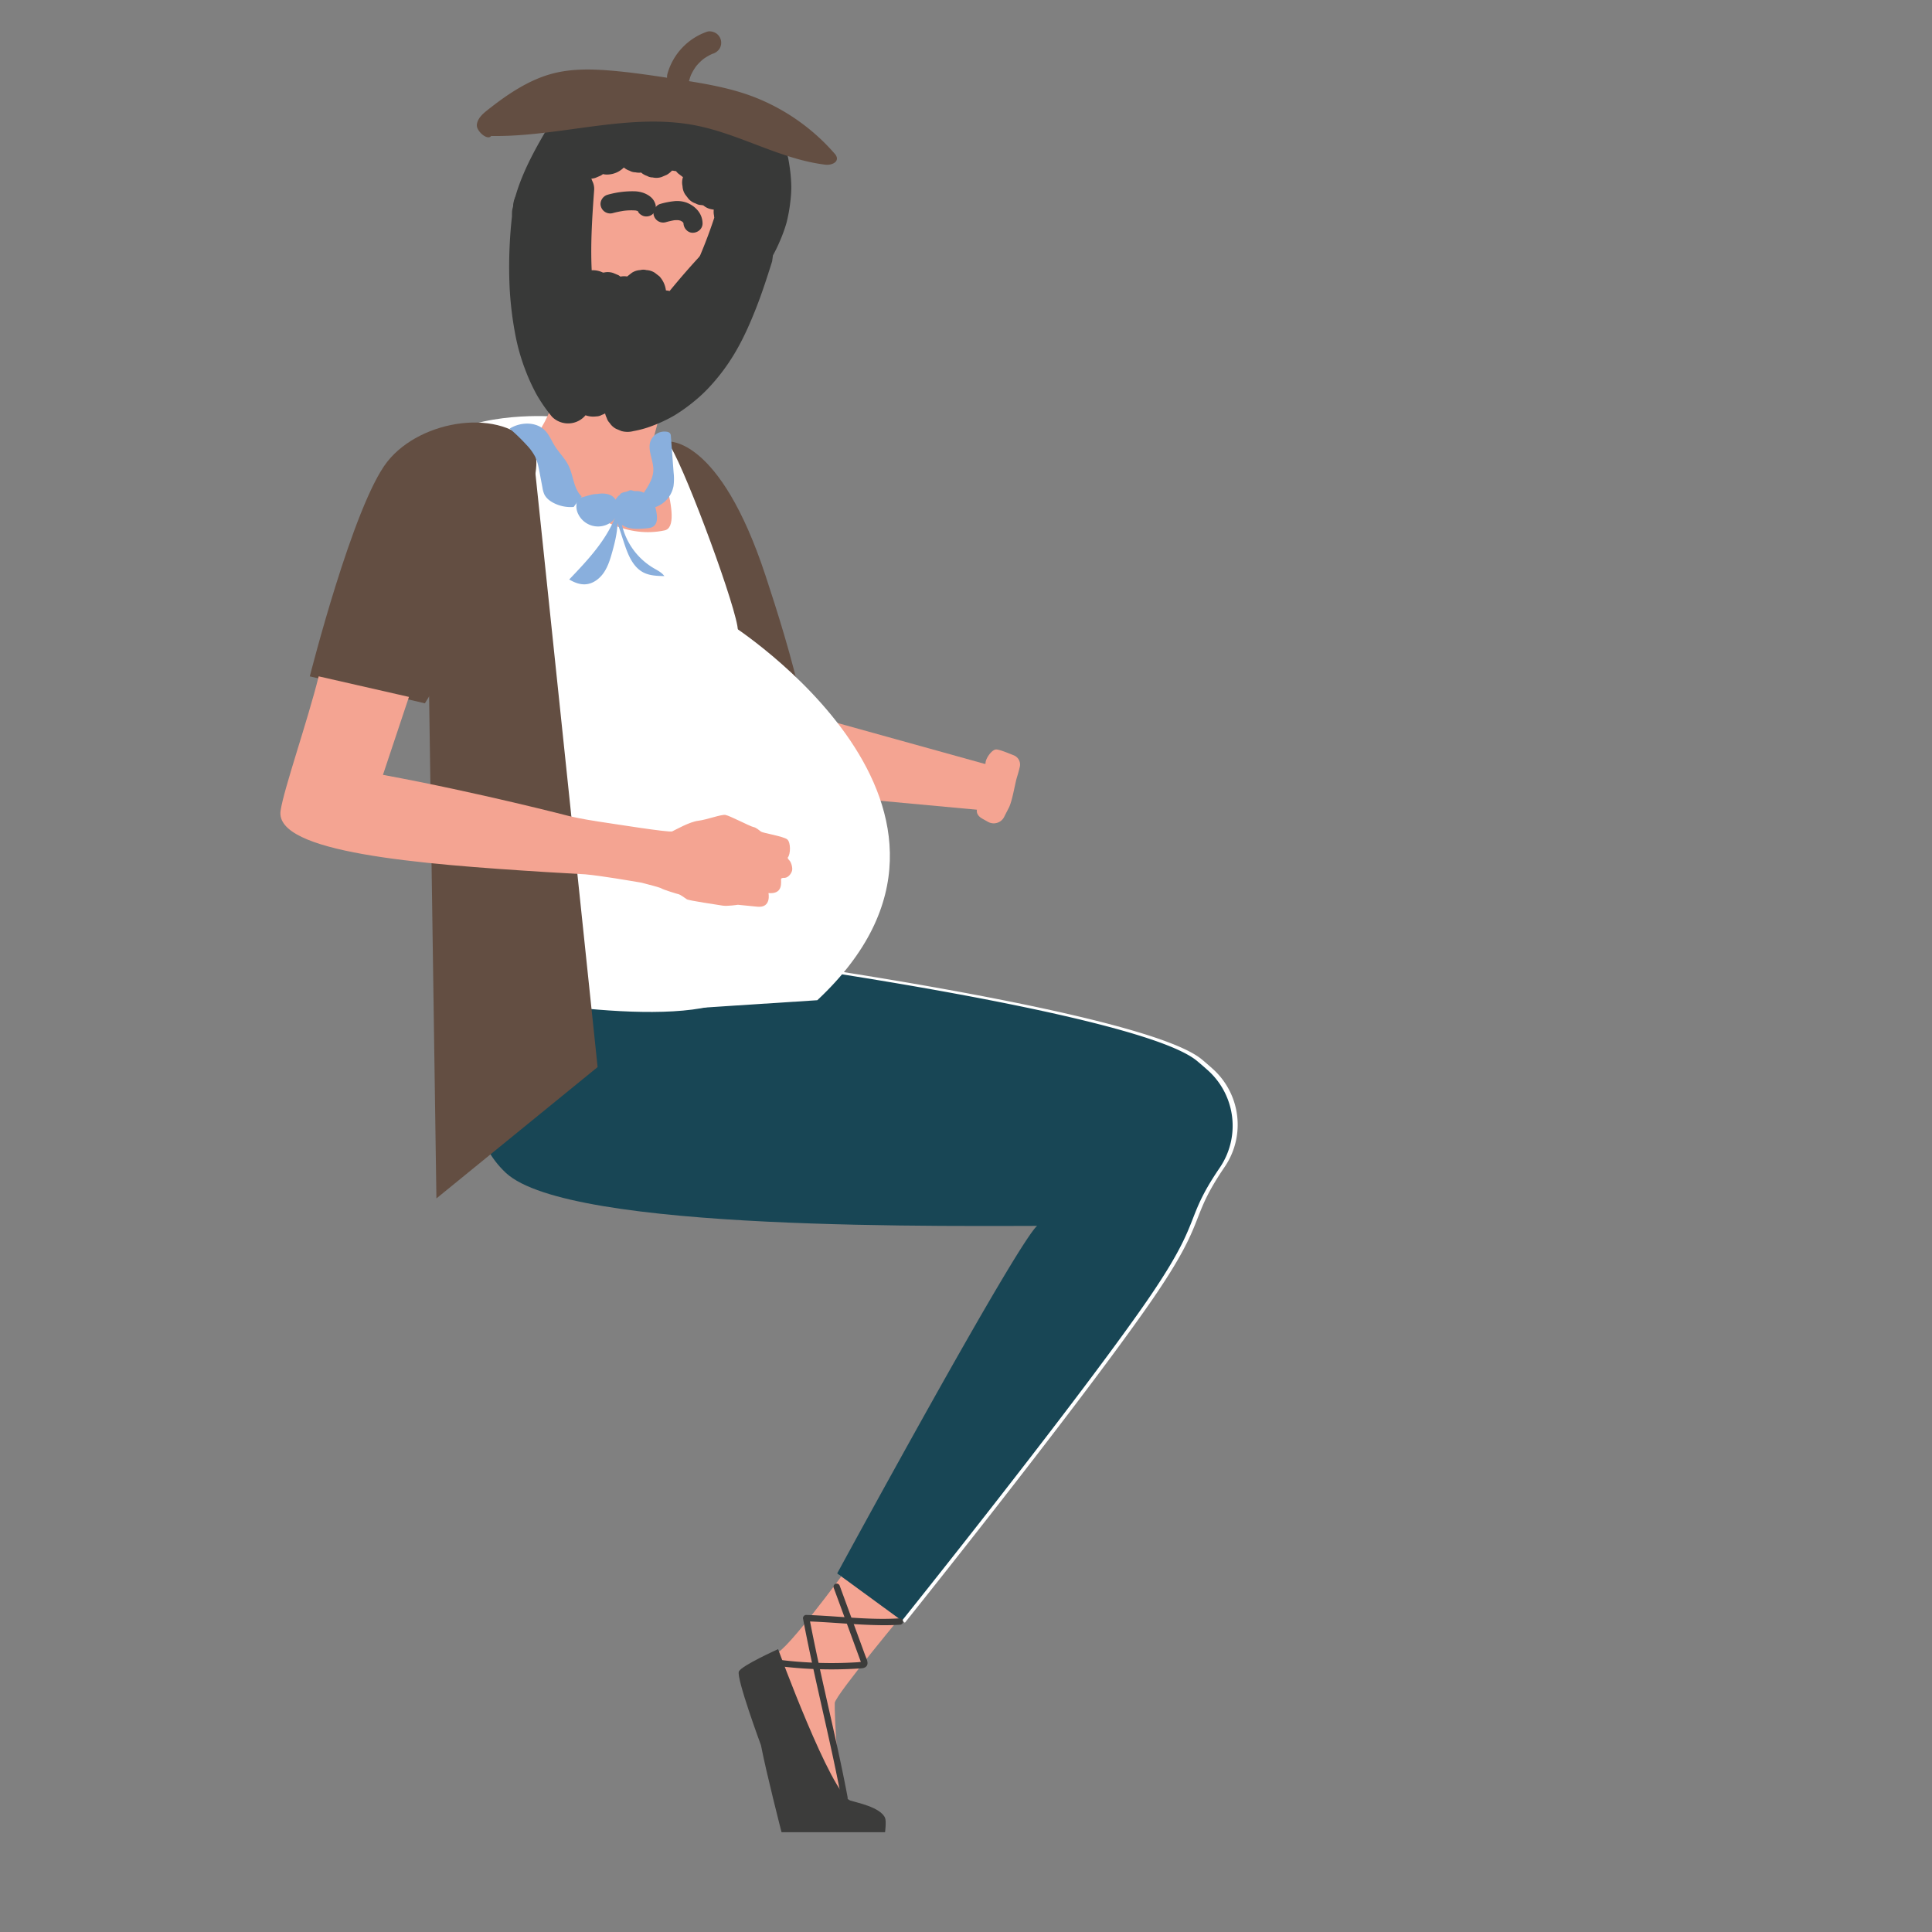 <svg id="Capa_1" data-name="Capa 1" xmlns="http://www.w3.org/2000/svg" viewBox="0 0 1700.79 1700.79"><rect x="0" y="0" width="1700.79" height="1700.79" fill="#808080" stroke="none"/><defs><style>.cls-1{fill:#634e42;}.cls-2{fill:#fff;}.cls-3{fill:#184655;}.cls-4{fill:#f4a492;}.cls-5{fill:none;}.cls-6{fill:#3c3c3b;}.cls-7{fill:#383938;}.cls-8{fill:#89afdd;}</style></defs><polygon class="cls-1" points="683.75 630.36 691.11 923.62 582.85 899.44 610.17 636.67 683.75 630.36"/><path class="cls-2" d="M999.83,990.89S934,1066,917.2,1077.94s-178,308.66-178,308.66l57.41,41.92s144-179.59,211.67-275.65c57.2-81.22,36.13-76.07,69.76-125.51a66,66,0,0,0-10.1-86.11q-4.54-4.11-9.92-8.6c-49.79-41.5-391-88.19-391-88.19L448.76,865.83s178.34,125.06,185,128.39S880,1032.49,885,1032.49,999.83,990.89,999.83,990.89Z"/><path class="cls-3" d="M1024.79,985.9c-18.3-20-279.55-99.84-344.45-118.15s-253.75,0-253.75,0-37.44,112.32,18.72,164.74,389.79,46.59,499.61,46.59c0,0,6.07,93.65,11.07,113.62"/><path class="cls-4" d="M888.22,710.85c3-6,5.36-21.28,7-26.49.81-2.61,1.84-6.15,2.57-9.44a8.78,8.78,0,0,0-5.35-10c-5.51-2.2-13-5.29-15.64-5.15-4,.22-9.65,8.79-9.16,12.27,0,0-.31.91-2.35,1.19s-6.07,3.3-7,5.81-.84,7.46,2.4,9.13c0,0,1.38,1.17,1.26,1.81s-3,3.35-3.77,6.63.63,6.57,5.6,9.4c0,0-9.45,8.85,1.14,14.77l4.85,2.72a10.29,10.29,0,0,0,14.12-4.16C885.45,716.22,887.11,713.06,888.22,710.85Z"/><polygon class="cls-4" points="879.63 676.02 865.87 713.36 642.8 692.73 650.66 561.05 669.33 552.2 702.74 626.89 879.63 676.02"/><path class="cls-5" d="M975.48,1423.73a6.47,6.47,0,0,0-.78,5.51"/><path class="cls-4" d="M800,1414.77s-64.71,77.59-65.14,84.34,2.57,80.43,10.27,87.18,30.3,11.54,23,19.13c-5.49,5.74-47.75,4.51-75.75,3-8.18-.45-18.43-65.68-21.67-75.27-4.7-13.92-16.14-45.28-11.86-55,2.08-4.73,12-14.45,26.09-23.52,14.77-9.54,71.27-88.15,71.27-88.15Z"/><path class="cls-3" d="M995.92,991.87s-65.43,74.68-82.11,86.51S737,1385.12,737,1385.12l57,41.65s143.13-178.47,210.35-273.93c56.84-80.71,35.9-75.59,69.33-124.72a65.63,65.63,0,0,0-10-85.57q-4.53-4.09-9.86-8.55c-49.47-41.24-388.6-87.64-388.6-87.64L448.29,867.6S625.51,991.87,632.13,995.18s244.73,38,249.69,38S995.92,991.87,995.92,991.87Z"/><path class="cls-1" d="M673.9,506.7c-40.65-123.3-86.11-118-86.11-118L623,647.88c25.1-6.86,57.78-22.14,82.85-29.22C697.49,579.68,683.91,537.07,673.9,506.7Z"/><path class="cls-2" d="M483.77,366.52s-74.89-4.79-104.52,27.58S445,682.51,450.36,723.7,422.9,874.43,422.9,874.43s175.93,35.48,226.21,2.13c0,0,5.39-296.22,0-325.65s-50.28-149.09-61.06-160.86S483.77,366.52,483.77,366.52Z"/><path class="cls-4" d="M522,241.13s-.71,2.92-2,7.89c-6.07,23.85-28.72,103.12-42.17,125.3-16.25,26.82,44,106.17,107.23,92.6,18.84-4-11.27-75.33-9.16-83.18,4-15,9.53-35.5,15.15-56.5,3.17-11.85,6.39-23.86,9.4-35.15C609,260,616,233.77,616,233.77Z"/><path class="cls-4" d="M578.5,126.64s-30.73-8.1-54,14.48S469,239.2,511.49,288.87s97.54,8.23,112-42S649.65,135,578.5,126.64Z"/><path class="cls-4" d="M638,248.19c-7.43,10.49-18.08,15.35-23.78,10.88s-4.31-16.61,3.12-27.09,18.08-15.36,23.78-10.88S645.44,237.71,638,248.19Z"/><path class="cls-4" d="M505.53,206.49c.53,13.6-6.1,25.06-14.8,25.59S474.54,222,474,208.4s6.1-25.07,14.81-25.6S505,192.88,505.53,206.49Z"/><path class="cls-2" d="M572.34,275.12l-38-13.47s-4.24,14.72,12.28,21.13C566.8,290.59,572.34,275.12,572.34,275.12Z"/><path class="cls-1" d="M272.73,595.42s38.13-150.69,68.12-188.85,102-47.84,127.72-13.42-94.53,226-94.53,226Z"/><path class="cls-6" d="M685,1451.79s46.58,127.38,63.69,133.32c4.54,1.58,26.35,5.59,30.46,15.23,1.24,2.9,0,12.61,0,12.61H688s-13.53-52.71-18.09-76.54c0,0-22.11-59.76-19.43-65.05S685,1451.79,685,1451.79Z"/><polygon class="cls-1" points="470.38 407.53 526.09 939.38 384.19 1055 376.83 549.43 470.38 407.53"/><path class="cls-7" d="M539.32,187.64a77.65,77.65,0,0,1,10.23-2.1l-2.23.29a53,53,0,0,1,13.13-.46l-2.24-.3a17.63,17.63,0,0,1,4.17,1.07l-2-.85a10.8,10.8,0,0,1,2.17,1.24l-1.7-1.31a8.74,8.74,0,0,1,1.31,1.27l-1.32-1.69a7.66,7.66,0,0,1,.95,1.61c.78,1.8,3.21,3.36,5,3.86a8.6,8.6,0,0,0,6.47-.85,8.43,8.43,0,0,0,3.86-5,9.75,9.75,0,0,0-.85-6.47c-1.74-4-5.55-6.46-9.43-8a26.87,26.87,0,0,0-9.24-1.57,80.63,80.63,0,0,0-22.74,3.07c-4.23,1.16-7.26,6-5.86,10.32a8.54,8.54,0,0,0,10.32,5.87Z"/><path class="cls-7" d="M585.91,195.66a73.38,73.38,0,0,1,8.43-1.9l-2.23.3a25.74,25.74,0,0,1,6.62-.08l-2.24-.3a16.6,16.6,0,0,1,3.67,1l-2-.85a16.17,16.17,0,0,1,3.41,2l-1.7-1.31a13.5,13.5,0,0,1,2.23,2.24l-1.31-1.7a11.42,11.42,0,0,1,1.37,2.37l-.84-2a10.93,10.93,0,0,1,.61,2.31l-.3-2.23c0,.35,0,.69.06,1,.09,4.39,3.8,8.6,8.4,8.4s8.49-3.69,8.39-8.4c-.18-8.66-6.28-15.09-14-18.11a24.74,24.74,0,0,0-10.93-1.3,70,70,0,0,0-12.09,2.36c-4.23,1.16-7.25,6-5.86,10.33a8.54,8.54,0,0,0,10.33,5.86Z"/><path class="cls-7" d="M498.44,187.79a223.45,223.45,0,0,1,14.08-47.55l-2,4.67q3.93-9.28,8.63-18.22a20.58,20.58,0,0,0,2-15.06,14.64,14.64,0,0,0-3.5-6.65,14.77,14.77,0,0,0-5.48-5c-4.54-2.4-10-3.6-15.07-2a20.51,20.51,0,0,0-11.68,9c-11.37,19.06-22.58,38.39-29.7,59.53a118.63,118.63,0,0,0-4.27,16.37,14.69,14.69,0,0,0-.35,7.8,14.49,14.49,0,0,0,2.32,7.27,21.86,21.86,0,0,0,11.68,9c5,1.14,10.63.9,15.07-2l4-3.06a19.45,19.45,0,0,0,5-8.62q2.93-8.43,6.4-16.66l-2,4.67a287,287,0,0,1,27.77-50.5q4.77-6.92,9.9-13.57l-3.06,4,2.26-2.88L499.74,94.58a229.08,229.08,0,0,0-18.48,32.78,14.49,14.49,0,0,0-2.32,7.27,17.57,17.57,0,0,0,3.85,14.45,14.69,14.69,0,0,0,5.48,5c4.54,2.39,10,3.59,15.07,2l4.67-2a19.65,19.65,0,0,0,7-7L538.41,112,504.64,92.22l-11.8,24.22,35.74,15.06.15-.35-2,4.67a30.82,30.82,0,0,1,4-6.7l-3.06,4a37,37,0,0,1,6.42-6.34l-4,3.06c.34-.25.68-.51,1-.75l-29.42-16.89a22,22,0,0,1-.13,3.54l.7-5.2a21.73,21.73,0,0,1-1.48,5.37l2-4.67a24.27,24.27,0,0,1-2.7,4.62l3-4c-.34.45-.7.89-1.07,1.32l30.71,23.69a127.2,127.2,0,0,1,11.44-17.6l-3.06,4a141.22,141.22,0,0,1,9.42-10.88L517.21,98.51c0,1.24-.15,2.48-.31,3.71l.7-5.2a39.85,39.85,0,0,1-2.67,9.65l2-4.67a43.86,43.86,0,0,1-5.48,9.32,14.42,14.42,0,0,0-2.32,7.26,14.69,14.69,0,0,0,.35,7.8l2,4.67a14.77,14.77,0,0,0,5,5.49,9.73,9.73,0,0,0,4.32,2.51,14.68,14.68,0,0,0,7.53,1.69c4.91-.22,10.54-1.8,13.83-5.73l6.44-7.71-30.71-23.69-15.81,24.27,33.76,19.73q2.55-4.08,5.49-7.89l-3.06,4A107.92,107.92,0,0,1,556.87,125l-33.38-13.83-.15,1.28.7-5.2a53,53,0,0,1-3.66,13.37l2-4.67a57.44,57.44,0,0,1-4.38,8.28,14.55,14.55,0,0,0-2.32,7.27,14.89,14.89,0,0,0,.35,7.8l2,4.67a14.77,14.77,0,0,0,5,5.48,9.87,9.87,0,0,0,4.31,2.52,14.79,14.79,0,0,0,7.54,1.68,20.94,20.94,0,0,0,13.82-5.73l25.82-24.14-32.68-8.63q.1.51.18,1l-.7-5.2a14.79,14.79,0,0,1,0,3.76l.7-5.2a16.09,16.09,0,0,1-1.1,4l2-4.67a18.78,18.78,0,0,1-2.18,3.72l3.06-4a20.35,20.35,0,0,1-3.47,3.47l4-3.06c-.42.32-.84.62-1.28.91l26.75,26.75a46.41,46.41,0,0,1,5.78-9.7l-3.06,4a52.63,52.63,0,0,1,5.27-5.8l-32.68-8.62c.15.75.27,1.5.38,2.25l-.7-5.19a38.15,38.15,0,0,1,0,9.55l.7-5.2a39.42,39.42,0,0,1-2.45,9.35,14.76,14.76,0,0,0-.35,7.79,14.52,14.52,0,0,0,2.32,7.27l3.06,4a14.55,14.55,0,0,0,6.29,4,9.71,9.71,0,0,0,4.93,1.34,14.89,14.89,0,0,0,7.8-.35l4.67-2a19.68,19.68,0,0,0,7-7,59.28,59.28,0,0,1,7.44-12.58l-3.06,3.95a68.24,68.24,0,0,1,10.06-10.4l-30.71-4,.51,1.13-2-4.67a29,29,0,0,1,1.93,7l-.7-5.2a28.91,28.91,0,0,1,0,7.2l.7-5.2a29.6,29.6,0,0,1-1.89,7l2-4.67a30.93,30.93,0,0,1-2.77,5.13L596,142.23a115.38,115.38,0,0,1,4.75-13.65l-2,4.67a125.21,125.21,0,0,1,16.16-27.48l-3,4c.83-1.07,1.67-2.12,2.52-3.16l-32.68-8.63.07.46-.7-5.2a74.1,74.1,0,0,1,0,19.17l.7-5.2a76.62,76.62,0,0,1-5.09,18.74l38.4,5.19q.07-2,.33-4l-.69,5.2a39.69,39.69,0,0,1,2.7-9.68l-2,4.68A44.14,44.14,0,0,1,621,118l-3.06,4q1.47-1.87,3.1-3.6l-32.68-8.63a108.73,108.73,0,0,1,2.92,14.18l-.7-5.2a104.58,104.58,0,0,1,.69,20.09,14.69,14.69,0,0,0,1.69,7.54,14.55,14.55,0,0,0,4,6.29l4,3.06a14.52,14.52,0,0,0,7.27,2.32,9.93,9.93,0,0,0,5.19,0,14.52,14.52,0,0,0,7.27-2.32l4-3.06a19.6,19.6,0,0,0,5-8.63l7.8-23.14h-37.7a50,50,0,0,1,1.3,6.42l-.7-5.2a47.8,47.8,0,0,1,0,12.07l.7-5.2a49.39,49.39,0,0,1-1.61,7.33H637.1c-.17-.82-.31-1.64-.43-2.46l.7,5.2a32.7,32.7,0,0,1,0-8.27l-.7,5.2a34.56,34.56,0,0,1,2.33-8.47l-2,4.67a37.14,37.14,0,0,1,3.07-5.69l-36.43-9.87a203.75,203.75,0,0,1-1.61,35l.7-5.19q-.66,4.84-1.54,9.65a14.89,14.89,0,0,0-.35,7.8,14.65,14.65,0,0,0,2.32,7.27l3.06,4a14.74,14.74,0,0,0,6.29,4,9.75,9.75,0,0,0,4.94,1.34,14.89,14.89,0,0,0,7.8-.35c4.6-1.49,9.52-4.45,11.68-9l14.85-31.27-35.74-4.67c0,.3.09.61.13.91l-.7-5.2a69.32,69.32,0,0,1,0,17.8l.7-5.19A72.06,72.06,0,0,1,611.93,160a14.69,14.69,0,0,0-.35,7.8,14.46,14.46,0,0,0,2.32,7.27,14.69,14.69,0,0,0,5,5.49,14.89,14.89,0,0,0,6.65,3.5c5,1.14,10.62.89,15.07-2l4-3.06a19.51,19.51,0,0,0,5-8.63l17.48-43.86-38.4-5.2a239.84,239.84,0,0,1-2.12,34.4l.7-5.2c-.18,1.31-.37,2.61-.56,3.92a14.65,14.65,0,0,0-.35,7.79,14.43,14.43,0,0,0,2.32,7.27,21.81,21.81,0,0,0,11.68,9c5,1.14,10.63.89,15.07-2l4-3.06a19.58,19.58,0,0,0,5-8.63l12.73-31.8-38.4-5.2a101.57,101.57,0,0,1-.09,25.78l.7-5.2a106,106,0,0,1-7.39,26.9l2-4.67q-1.44,3.39-3.1,6.67l35.74,15.07,16-57.81-37.7-10.4a418.16,418.16,0,0,1-20,78.75q-3.93,10.94-8.44,21.62l2-4.67c-1.12,2.64-2.25,5.26-3.41,7.87a14.52,14.52,0,0,0-2.32,7.27,17.56,17.56,0,0,0,3.85,14.44,14.77,14.77,0,0,0,5.48,5c4.54,2.4,10,3.6,15.07,2l4.67-2a19.57,19.57,0,0,0,7-7c12.69-28.55,22.88-58.08,29.41-88.66q2.58-12,4.42-24.24a14.69,14.69,0,0,0,.35-7.8,17.51,17.51,0,0,0-7.35-12.75,14.69,14.69,0,0,0-6.65-3.5c-5-1.14-10.62-.9-15.07,2a20.4,20.4,0,0,0-9,11.68l-16,57.81a14.89,14.89,0,0,0-.35,7.8,14.69,14.69,0,0,0,2.32,7.27l3.06,4a14.74,14.74,0,0,0,6.29,4,9.74,9.74,0,0,0,4.94,1.33,14.69,14.69,0,0,0,7.8-.35c4.67-1.51,9.4-4.45,11.68-9A130.37,130.37,0,0,0,675,169.86a146.63,146.63,0,0,0,2.81-16.42,99.33,99.33,0,0,0,.06-25.55,14.77,14.77,0,0,0-1.68-7.53,14.66,14.66,0,0,0-4-6.29l-4-3.06a14.59,14.59,0,0,0-7.27-2.32,10,10,0,0,0-5.2,0,14.55,14.55,0,0,0-7.27,2.32l-4,3.06a19.54,19.54,0,0,0-5,8.63l-12.72,31.8,37.7,10.39a270.94,270.94,0,0,0,3.38-43.51,14.77,14.77,0,0,0-1.68-7.53,14.68,14.68,0,0,0-4-6.29l-4-3.06a14.59,14.59,0,0,0-7.27-2.32,9.76,9.76,0,0,0-5.2,0,14.59,14.59,0,0,0-7.27,2.32l-4,3.06a19.45,19.45,0,0,0-5,8.62L611.93,160l37.7,10.4c2.86-7.33,4.18-14.85,5.1-22.65s.16-15.28-1-23l-2-4.67-3.06-4-4-3.06a14.59,14.59,0,0,0-7.27-2.32,10,10,0,0,0-5.2,0,19.31,19.31,0,0,0-9.25,3.85,14.8,14.8,0,0,0-5,5.49l-14.85,31.26,35.74,15.07a226.6,226.6,0,0,0,3.84-49.86l-.7-5.2a14.69,14.69,0,0,0-3.5-6.65,9.81,9.81,0,0,0-3.5-3.51,14.89,14.89,0,0,0-6.65-3.5l-5.2-.69-5.2.69c-4.9,1.12-9,4.93-11.68,9a60.52,60.52,0,0,0-5.05,10.36,35,35,0,0,0-2,6.63A58.78,58.78,0,0,0,598,135.1a58.56,58.56,0,0,0,1.4,11.58l2,4.67a14.8,14.8,0,0,0,5,5.49,9.75,9.75,0,0,0,4.31,2.51,14.69,14.69,0,0,0,7.54,1.69l5.19-.7,4.68-2a14.84,14.84,0,0,0,5.48-5,14.64,14.64,0,0,0,3.5-6.65,48.6,48.6,0,0,0,1.54-6.86,82.87,82.87,0,0,0,1.18-11.23,66.47,66.47,0,0,0-2.39-18.12l-2-4.67a14.82,14.82,0,0,0-5-5.48,9.85,9.85,0,0,0-4.32-2.52,14.77,14.77,0,0,0-7.53-1.68l-5.2.7-4.67,2c-4.47,2.36-7.43,7.07-9,11.68l-7.81,23.15,38.41,5.19a104,104,0,0,0-.38-17.47,137.68,137.68,0,0,0-3.93-22,19.72,19.72,0,0,0-13.66-13.66c-6.58-1.81-14.28,0-19,5a59.55,59.55,0,0,0-11.56,16.69,64.53,64.53,0,0,0-4.18,11.39A64.57,64.57,0,0,0,576,131.1a14.79,14.79,0,0,0,1.68,7.54,14.74,14.74,0,0,0,4,6.29l4,3.06a14.59,14.59,0,0,0,7.27,2.32,10,10,0,0,0,5.2,0,14.59,14.59,0,0,0,7.27-2.32l4-3.06a19.51,19.51,0,0,0,5-8.63,77.47,77.47,0,0,0,3.3-9.7,110.42,110.42,0,0,0,2.52-14.46,73.11,73.11,0,0,0,.62-9.81,112.84,112.84,0,0,0-1.4-14.78,19.61,19.61,0,0,0-13.65-13.66,19.73,19.73,0,0,0-10.4,0,19.51,19.51,0,0,0-8.63,5,152.46,152.46,0,0,0-17.3,25.24,140.07,140.07,0,0,0-11.17,27.68,14.75,14.75,0,0,0-.35,7.79,14.55,14.55,0,0,0,2.32,7.27l3.06,4a14.64,14.64,0,0,0,6.29,4,9.71,9.71,0,0,0,4.93,1.34,14.89,14.89,0,0,0,7.8-.35l4.67-2a19.68,19.68,0,0,0,7-7,51.16,51.16,0,0,0,5.25-11.15,48.5,48.5,0,0,0,2.23-12.28,46.79,46.79,0,0,0-5.27-23.82,19.62,19.62,0,0,0-7-7A14.55,14.55,0,0,0,582,90.32a14.79,14.79,0,0,0-7.8.35,19.47,19.47,0,0,0-8.62,5,87.76,87.76,0,0,0-13.24,14.52A59.52,59.52,0,0,0,545,122.65l35.74,15.06A56.91,56.91,0,0,0,584,122a56.1,56.1,0,0,0-1.23-15.87A19.61,19.61,0,0,0,569.11,92.5a19.89,19.89,0,0,0-19,5,78.23,78.23,0,0,0-9.35,11.12A45.22,45.22,0,0,0,536,117l-2,4.68a14.75,14.75,0,0,0-.35,7.79,9.74,9.74,0,0,0,1.33,4.94,14.74,14.74,0,0,0,4,6.29,23.46,23.46,0,0,0,8.63,5,14.89,14.89,0,0,0,7.8.35,14.69,14.69,0,0,0,7.27-2.32c5.58-3.74,10.91-8.59,13.79-14.79a50.89,50.89,0,0,0,2.71-6.65,44.13,44.13,0,0,0,1.2-7.56,32.48,32.48,0,0,0-.91-10c-1.36-6.55-7.4-11.94-13.65-13.66a19.91,19.91,0,0,0-19,5L521,120.28,551.74,144a78.32,78.32,0,0,0,7.46-15.82,73.06,73.06,0,0,0,3.39-17l-.7-5.2-2-4.67-3-4a14.7,14.7,0,0,0-6.3-4,19.61,19.61,0,0,0-15.06,0,14.64,14.64,0,0,0-6.3,4A111.15,111.15,0,0,0,515.63,110a128.41,128.41,0,0,0-13.58,17.89,14.52,14.52,0,0,0-2.32,7.27,17.56,17.56,0,0,0,3.85,14.44,14.77,14.77,0,0,0,5.48,5c4.54,2.4,10,3.6,15.07,2l4.67-2a19.57,19.57,0,0,0,7-7l15.82-24.26a14.59,14.59,0,0,0,2.32-7.27,14.89,14.89,0,0,0-.35-7.8l-2-4.67a14.8,14.8,0,0,0-5-5.49,9.75,9.75,0,0,0-4.31-2.51,14.69,14.69,0,0,0-7.54-1.68c-4.91.22-10.54,1.8-13.82,5.72l-6.45,7.71,30.71,23.69a58.85,58.85,0,0,0,8.08-15.55,55.27,55.27,0,0,0,3.06-17l-.7-5.19-2-4.67-3.06-4a14.55,14.55,0,0,0-6.29-4,9.75,9.75,0,0,0-4.94-1.34,9.93,9.93,0,0,0-5.19,0,9.75,9.75,0,0,0-4.94,1.34,14.55,14.55,0,0,0-6.29,4,173.28,173.28,0,0,0-14.48,17.5,125.38,125.38,0,0,0-9.44,15,14.52,14.52,0,0,0-2.32,7.27,14.86,14.86,0,0,0,.35,7.79l2,4.67a14.8,14.8,0,0,0,5,5.49,9.7,9.7,0,0,0,4.31,2.51,14.68,14.68,0,0,0,7.53,1.69c5-.23,10.46-1.83,13.83-5.73a52.71,52.71,0,0,0,5.53-7.35,49.13,49.13,0,0,0,3.65-8.15,20.18,20.18,0,0,0,1.05-4,44.37,44.37,0,0,0,.88-9.13,19.44,19.44,0,0,0-2.67-9.87,19.78,19.78,0,0,0-7-7,19.58,19.58,0,0,0-19.74,0c-4,2.86-7.94,5.85-11,9.67a67.31,67.31,0,0,0-5.55,7.53,64.18,64.18,0,0,0-4,8.63,14.89,14.89,0,0,0-.35,7.8,14.59,14.59,0,0,0,2.32,7.27l3.06,3.95a14.66,14.66,0,0,0,6.29,4.05,9.84,9.84,0,0,0,4.94,1.33,14.75,14.75,0,0,0,7.79-.35c4.64-1.5,9.48-4.44,11.69-9L538.41,112a14.52,14.52,0,0,0,2.32-7.27,14.86,14.86,0,0,0-.35-7.79,14.64,14.64,0,0,0-3.5-6.65,14.8,14.8,0,0,0-5.49-5c-4.53-2.39-10-3.6-15.06-2l-4.67,2a19.68,19.68,0,0,0-7,7l-23.38,35.14L515,147.1a230.15,230.15,0,0,1,18.48-32.79,14.43,14.43,0,0,0,2.32-7.27,14.66,14.66,0,0,0-.35-7.79l-2-4.67a14.77,14.77,0,0,0-5-5.49,9.73,9.73,0,0,0-4.32-2.51,14.68,14.68,0,0,0-7.53-1.69l-5.2.7a19.51,19.51,0,0,0-8.62,5,341.49,341.49,0,0,0-24.71,35.14,282.19,282.19,0,0,0-17.24,33.37c-3.39,7.81-6.61,15.68-9.4,23.73l37.7,10.4a132.57,132.57,0,0,1,8.45-27.32l-2,4.67c6.51-15.32,15.05-29.65,23.55-43.92L485.42,107a250,250,0,0,0-21.5,55.47q-1.86,7.42-3.19,15a14.86,14.86,0,0,0-.35,7.79,14.52,14.52,0,0,0,2.32,7.27,21.89,21.89,0,0,0,11.69,9c5,1.14,10.62.89,15.06-2,4.05-2.61,8.11-6.75,9-11.69Z"/><path class="cls-2" d="M642.76,549.43s256.47,162.92,76.73,331.09L573.39,890,544,598.83Z"/><path class="cls-4" d="M694.79,757.3c-1.58-1.46-1.3-2.41-1.3-2.41,2.49-2.69,2.82-13.36-.52-16s-21.37-5.58-23-6.76-4.27-3.66-6.87-4.12-20.81-10-24.49-10.61-16.41,4.24-23.95,5.14-19.48,7.72-22.9,9.34c-2.55,1.22-52.06-6.75-64.85-8.64-13.88-2.06-24.52-4.5-24.52-4.5s-80.59-21-165.27-36.62l22.89-68.61-79.47-18.11C270.79,634.7,249.7,695,247,713.76c-5.31,36.89,121.37,46.91,233.69,53.94h0c12.35.78,24,1.44,34.64,2,14.43,1.33,38.4,5.5,49.46,7.36h0c6.87,1.75,16.3,4.25,17.42,5,1.8,1.22,14.32,5,15.4,5.2s5.25,3.16,7,4.38,27.31,4.85,31.43,5.58,13.54-.73,13.54-.73l17.14,1.71c12.58,1.24,9.78-12,9.78-12,5.94.55,9.14-1.4,10.39-4.7s.46-7.29.74-7.91,2.15-.8,2.15-.8c3.77.51,6.85-3.64,7.5-6.38S696.38,758.75,694.79,757.3Z"/><path class="cls-7" d="M483,167c-1.41,19.31-2.72,38.66-2.54,58,.09,9.62.55,19.24,1.58,28.8a245.24,245.24,0,0,0,5.52,33,184.41,184.41,0,0,0,12.66,34.66l3.13,4.06,4.05,3.13,4.79,2a15.15,15.15,0,0,0,8,.35,9.94,9.94,0,0,0,5-1.36,19.89,19.89,0,0,0,8-6.17,15.05,15.05,0,0,0,3.59-6.81,52.64,52.64,0,0,0,2.26-15.53,84.93,84.93,0,0,0-.72-10.69c-.83-7-2.1-14.1-1.19-21.14l-.71,5.32a25,25,0,0,1,1.6-6.08l-2,4.78a21.19,21.19,0,0,1,2.72-4.67l-3.13,4.05.44-.55-33.47-8.83q6.32,24.44,10.52,49.36a22.31,22.31,0,0,0,9.2,12l4.79,2a15.06,15.06,0,0,0,8,.36,10,10,0,0,0,5.06-1.37,14.94,14.94,0,0,0,6.44-4.14,21.42,21.42,0,0,0,5.86-14.16l1.88-47.71L515,265a126.2,126.2,0,0,1,6.48,26.19l-.71-5.33a127.48,127.48,0,0,1,.79,26.05A22.28,22.28,0,0,0,527.46,326l4,3.13a14.93,14.93,0,0,0,7.45,2.37,10,10,0,0,0,5.32,0,14.93,14.93,0,0,0,7.45-2.37c4.3-2.78,8-6.86,9.2-12a304.33,304.33,0,0,0,7.83-54l-39.33,5.32a107.56,107.56,0,0,1,4,17.91l-.71-5.33a107.48,107.48,0,0,1,.53,23,22.28,22.28,0,0,0,5.86,14.16l4.06,3.13a14.92,14.92,0,0,0,7.44,2.37,10,10,0,0,0,5.33,0,14.92,14.92,0,0,0,7.44-2.37l4-3.13a20,20,0,0,0,5.15-8.84,213,213,0,0,0,13.15-46.57l-39.33-5.33a397.43,397.43,0,0,1,.41,41.85,22.28,22.28,0,0,0,5.86,14.16l4.06,3.13a14.9,14.9,0,0,0,7.44,2.38,10.21,10.21,0,0,0,5.32,0,14.94,14.94,0,0,0,7.45-2.38,20.74,20.74,0,0,0,9.2-12l7.16-27H554.68c.05.32.09.64.13,1l-.71-5.32a121.46,121.46,0,0,1,.66,26.13,22.22,22.22,0,0,0,5.86,14.16l4,3.13a14.84,14.84,0,0,0,7.45,2.38,10,10,0,0,0,5.32,0,14.84,14.84,0,0,0,7.45-2.38l4.05-3.13a20,20,0,0,0,5.15-8.83l9.59-23.91-38.62-10.64-4.81,26.37a15.19,15.19,0,0,0-.35,8,14.92,14.92,0,0,0,2.37,7.44l3.13,4.05a14.94,14.94,0,0,0,6.45,4.14,9.87,9.87,0,0,0,5,1.37,15.09,15.09,0,0,0,8-.36l4.78-2a20.08,20.08,0,0,0,7.18-7.18q6.82-9.54,14-18.82l-3.13,4.05q18.36-23.74,38.91-45.69a20.88,20.88,0,0,0,5.87-14.16,15.07,15.07,0,0,0-1.73-7.71,14.85,14.85,0,0,0-4.14-6.44c-3.81-3.51-8.82-6.11-14.16-5.87s-10.49,2-14.16,5.87a680.19,680.19,0,0,0-45,53.65q-5.61,7.37-11,14.91l36.6,15.43,4.81-26.38a15.06,15.06,0,0,0,.36-8,14.84,14.84,0,0,0-2.38-7.45,22.31,22.31,0,0,0-12-9.2c-5.13-1.17-10.88-.91-15.43,2l-4.06,3.13a20,20,0,0,0-5.15,8.84l-9.59,23.9,39.33,5.32c.91-10.92,0-21.59-1.5-32.41l-2-4.79a15.14,15.14,0,0,0-5.16-5.61,10,10,0,0,0-4.42-2.58,15,15,0,0,0-7.71-1.72l-5.32.71-4.79,2a15.25,15.25,0,0,0-5.62,5.16,15,15,0,0,0-3.58,6.81l-7.16,27,39.34,5.32a397.43,397.43,0,0,0-.41-41.85,22.36,22.36,0,0,0-5.87-14.16l-4.05-3.13a15,15,0,0,0-7.45-2.38,10.21,10.21,0,0,0-5.32,0,15,15,0,0,0-7.45,2.38l-4,3.13a20,20,0,0,0-5.15,8.84A213.41,213.41,0,0,1,534,298.82l39.33,5.33a106.74,106.74,0,0,0-.27-20.92,133.73,133.73,0,0,0-5-25.33c-1.48-4.71-4.71-9.6-9.2-12l-4.79-2a15.26,15.26,0,0,0-8-.36,10,10,0,0,0-5.06,1.37,15,15,0,0,0-6.44,4.14l-3.13,4.05a20.08,20.08,0,0,0-2.74,10.11q-.59,10.71-2,21.35l.71-5.33a275,275,0,0,1-5.1,27.3l39.34,5.33c.78-10.64-.07-21.06-1.54-31.6a126.75,126.75,0,0,0-6.45-26,22.51,22.51,0,0,0-9.2-12l-4.79-2a15.15,15.15,0,0,0-8-.35,10,10,0,0,0-5.06,1.36,15,15,0,0,0-6.44,4.14,21.52,21.52,0,0,0-5.87,14.16l-1.87,47.71L551.78,302q-4.2-24.9-10.52-49.36a20,20,0,0,0-33.47-8.84,45.89,45.89,0,0,0-5.59,7.77,48,48,0,0,0-3.54,8.63,59.67,59.67,0,0,0-1.56,9.57,38.49,38.49,0,0,0-.25,4.8c0,6.75,1.36,13.4,1.94,20.1a52.18,52.18,0,0,1-.08,11.45l.72-5.33a31.5,31.5,0,0,1-1.19,5.19l36.6-4.78c-1-2.11-2-4.24-2.87-6.39l2,4.78a177.48,177.48,0,0,1-11.81-44.84l.71,5.32c-3.23-24.06-2.65-48.44-1.2-72.62.42-6.84.9-13.68,1.4-20.51a15.08,15.08,0,0,0-1.73-7.72,14.85,14.85,0,0,0-4.14-6.44,22.3,22.3,0,0,0-14.16-5.87c-5.18.24-10.55,1.94-14.16,5.87l-3.13,4A19.92,19.92,0,0,0,483,167Z"/><path class="cls-7" d="M451.76,181.89A400.54,400.54,0,0,0,448.58,252a305,305,0,0,0,4.72,40.77,181.17,181.17,0,0,0,9.39,33.5,170.81,170.81,0,0,0,9.87,21.37,142.31,142.31,0,0,0,13.37,19.23,20,20,0,0,0,8.84,5.15,20,20,0,0,0,24.63-14,123.94,123.94,0,0,1,5.14-14.84l-2,4.78a121.68,121.68,0,0,1,14.75-25.67l-36.6-4.79c.3,1.78.57,3.57.81,5.35l-.72-5.32a172.25,172.25,0,0,1,1.41,29.42l.72,5.33,2,4.78,3.13,4a14.85,14.85,0,0,0,6.44,4.14,20,20,0,0,0,10.38,1.37,10,10,0,0,0,5-1.37,14.83,14.83,0,0,0,6.45-4.14l28.58-32.95-33.46-8.84c.29,1.28.52,2.57.7,3.87l-.71-5.33a41.07,41.07,0,0,1-.06,10.45l.72-5.32a41.51,41.51,0,0,1-2.63,9.66l2-4.78c-.34.81-.7,1.6-1.09,2.38L567,345.66q1-2.58,2-5.11l-2,4.78a142.39,142.39,0,0,1,11.1-21.1l-36.6-4.78a37.79,37.79,0,0,1,1.43,6.28l-.71-5.32a37.18,37.18,0,0,1,0,9.19l.71-5.32c-.13.91-.28,1.82-.47,2.72l-.72,5.33a15,15,0,0,0,1.73,7.71,9.94,9.94,0,0,0,2.57,4.42,15.17,15.17,0,0,0,5.62,5.16l4.78,2,5.33.71A22.28,22.28,0,0,0,576,346.49q20.73-19.64,40.36-40.39t37.91-42.37q10.37-12.24,20.33-24.79L641.1,219.46c-5.12,16.24-10.37,32.47-17,48.18l2-4.78c-6.51,15.41-14.37,30.37-24.6,43.66l3.13-4a134.33,134.33,0,0,1-23.76,24l4.05-3.14a106.45,106.45,0,0,1-23.44,13.85l4.78-2a90.08,90.08,0,0,1-19.09,5.65l15.43,36.6a176.11,176.11,0,0,0,39.17-33.83,353.88,353.88,0,0,0,31-42.41c8.68-13.62,16.83-27.56,25.41-41.23,9.57-15.26,20.69-29.83,27.8-46.48a133.94,133.94,0,0,0,6.39-17.34,137.67,137.67,0,0,0,3.35-18.35,103.14,103.14,0,0,0,.88-13.94,136.3,136.3,0,0,0-1.73-18.8q-.48-3.34-1.19-6.65a15.05,15.05,0,0,0-3.59-6.81,15.09,15.09,0,0,0-5.62-5.16,14.9,14.9,0,0,0-7.44-2.38,15.3,15.3,0,0,0-8,.36c-4.84,1.57-9.52,4.57-12,9.2l-2,4.79a20,20,0,0,0,0,10.64q.79,3.75,1.32,7.55l-.71-5.32a101.92,101.92,0,0,1,0,26.52l.71-5.32a99.76,99.76,0,0,1-6.82,25.16l2-4.78c-3.83,9-8.9,17.48-14.23,25.71-5,7.78-10.2,15.47-15.1,23.34-9,14.48-17.63,29.23-26.93,43.54-5.21,8-10.64,15.88-16.47,23.45l3.13-4.05c-9.55,12.34-20.22,23.85-32.59,33.42l4.06-3.14q-5.35,4.13-11.08,7.73a15,15,0,0,0-5.62,5.15,15.16,15.16,0,0,0-3.59,6.81l-.71,5.33a15.06,15.06,0,0,0,1.72,7.71,10.05,10.05,0,0,0,2.58,4.42,15.09,15.09,0,0,0,5.62,5.16l4.78,2a20.25,20.25,0,0,0,10.65,0,89.6,89.6,0,0,0,16.25-4.51,129.81,129.81,0,0,0,19.26-9,148.4,148.4,0,0,0,17.38-12.32,129.63,129.63,0,0,0,12.46-11.43A174.65,174.65,0,0,0,647,310.6c7.38-12.43,13.23-25.71,18.53-39.15s9.81-27.45,14.19-41.34l.72-5.33a15,15,0,0,0-1.73-7.71,9.94,9.94,0,0,0-2.57-4.42,15.17,15.17,0,0,0-5.62-5.16l-4.78-2-5.33-.71a22.28,22.28,0,0,0-14.16,5.86Q628.49,233,609.51,254.33t-38.93,41.44q-11.28,11.37-22.93,22.4l33.47,19.48a82.37,82.37,0,0,0,1.36-9.65,35.52,35.52,0,0,0,.08-4.84,57,57,0,0,0-2.4-14.36l-2-4.78L575,300l-4-3.13a14.84,14.84,0,0,0-7.45-2.38,19.87,19.87,0,0,0-14.79,3.94,15.17,15.17,0,0,0-5.16,5.62,166.36,166.36,0,0,0-15.16,31,15.15,15.15,0,0,0-.35,8,14.93,14.93,0,0,0,2.37,7.45l3.13,4.05a15.13,15.13,0,0,0,6.45,4.14,10,10,0,0,0,5,1.37,15.3,15.3,0,0,0,8-.36c4.76-1.54,9.67-4.56,12-9.2a71.24,71.24,0,0,0,4.44-10.87,70.73,70.73,0,0,0,2.1-11.94,39.61,39.61,0,0,0,.24-7,71.73,71.73,0,0,0-1.69-12c-1.54-6.71-7.47-12.19-14-14a20,20,0,0,0-19.48,5.15L508,332.77l34.18,14.16a198.1,198.1,0,0,0-2.93-40.09l-2-4.79L534.14,298l-4-3.13a15,15,0,0,0-7.45-2.38,10.21,10.21,0,0,0-5.32,0,19.59,19.59,0,0,0-9.47,3.95,15.14,15.14,0,0,0-5.16,5.61,121.53,121.53,0,0,0-12,19.52,149.85,149.85,0,0,0-9.94,25.79l33.46-8.84L513,336.9l3.14,4.06a121.52,121.52,0,0,1-15.47-26.84l2,4.78a178.17,178.17,0,0,1-10.81-37.18c-.69-3.71-1.27-7.43-1.78-11.17l.72,5.32c-3.3-24.58-3.16-49.57-1.08-74.25q.82-9.88,2.1-19.73a15.17,15.17,0,0,0-1.73-7.71,18,18,0,0,0-10.58-10.59,15.18,15.18,0,0,0-7.72-1.72c-5.18.23-10.55,1.93-14.16,5.86l-3.13,4.06a19.91,19.91,0,0,0-2.73,10.1Z"/><path class="cls-1" d="M432.37,119.71c60.34,1.05,121.54-21,180.66-9.16,38.83,7.74,74.42,29.76,113.72,34.44,4.41.52,10.87-1.54,9.93-6.36a7.71,7.71,0,0,0-2-3.46A180.86,180.86,0,0,0,662.79,85C641,76.77,617.9,73.18,595,69.63c-19.45-3-38.91-6-58.54-7.58C519.51,60.7,502.25,60.46,485.6,65c-20.66,5.63-39.37,18.33-56.82,32.19-4.07,3.23-8.46,7.23-9,12.7s9.4,14.16,12.55,9.83"/><path class="cls-1" d="M606.83,70.41a43.26,43.26,0,0,1,1.93-5.58l-1,2.38a46.11,46.11,0,0,1,5.78-9.84l-1.56,2A47.58,47.58,0,0,1,620,51.3l-2,1.57a44.86,44.86,0,0,1,9.84-5.79l-2.39,1c.68-.28,1.37-.55,2.07-.8a10.72,10.72,0,0,0,6-4.6A10,10,0,0,0,629.92,29c-2.27-1.2-5.21-1.92-7.71-1a54.91,54.91,0,0,0-34.67,37.1,10.42,10.42,0,0,0,1,7.71,10,10,0,0,0,18.28-2.39Z"/><path class="cls-6" d="M683.05,1466.37a371.18,371.18,0,0,0,60.44,3.06c5-.16,10-.4,15-.78,2.71-.21,5.19-1.48,5.2-4.58,0-2.35-1.31-4.79-2.11-7l-10.5-28.71-11.8-32.2a2.86,2.86,0,0,0-3.43-2,2.82,2.82,0,0,0-2,3.43Q744,1425.11,754,1452.53l2.48,6.77,1.2,3.27a6.76,6.76,0,0,0,.43,1.34c.16.21-.27.6.34-.32,0,0,.4-.35.3-.54a19.84,19.84,0,0,0-3.44.24c-1.23.08-2.45.15-3.68.21-2.38.13-4.76.23-7.14.32q-14.52.5-29-.16-16.24-.72-32.38-2.87c-1.5-.2-2.79,1.42-2.79,2.79a2.86,2.86,0,0,0,2.79,2.79Z"/><path class="cls-6" d="M792.19,1424.65c-21.67,1.45-43.47-.77-65.1-2.12-5.8-.36-11.6-.68-17.41-.86a2.83,2.83,0,0,0-2.69,3.54c3.87,20.57,8.33,41,12.89,61.45,4.65,20.79,9.42,41.55,13.88,62.38,2.43,11.41,4.78,22.83,6.93,34.29a2.81,2.81,0,0,0,3.43,2,2.84,2.84,0,0,0,2-3.43c-3.87-20.57-8.33-41-12.89-61.46-4.65-20.78-9.42-41.55-13.88-62.38-2.43-11.4-4.78-22.83-6.93-34.29l-2.69,3.53c21.73.67,43.37,3.11,65.12,3.38,5.8.08,11.6,0,17.39-.4a2.86,2.86,0,0,0,2.79-2.79,2.82,2.82,0,0,0-2.79-2.79Z"/><path class="cls-8" d="M541.25,456.06c-8.6,20.89-24.55,37.74-40.15,54.07,4.39,2.65,9.41,4.63,14.52,4.23,6.47-.5,12.18-4.82,15.86-10.17s5.64-11.68,7.39-17.93c2.77-9.85,5.19-20,4.73-30.21-.06-1.47-1-3.48-2.35-2.88l8,24.33c3.39,10.3,7.62,21.6,17.28,26.52,5.57,2.83,12.07,3,18.32,3.13-2.35-3.26-6.16-5.07-9.62-7.11a60,60,0,0,1-27.58-37.44c-1.21-5.12-1.91-10.75-5.57-14.54"/><path class="cls-8" d="M512,437c-7.1-6.81-7.11-18-11.39-26.9-3.14-6.5-8.56-11.61-12.36-17.75-2.74-4.43-4.68-9.43-8.28-13.19-7.83-8.16-21.7-7.84-31.3-1.85a170.87,170.87,0,0,1,14.8,14.31A45.74,45.74,0,0,1,471,401.84c2.17,4.35,3.09,9.2,4,14l2.54,13.48a23.48,23.48,0,0,0,1.58,5.74c1.59,3.39,4.69,5.83,8,7.58a32.73,32.73,0,0,0,17.91,3.65"/><path class="cls-8" d="M566.75,433.83c4.08-6.15,8.3-12.76,8.41-20.14.14-8.74-5.54-17.63-2.34-25.77a13.12,13.12,0,0,1,14.58-7.76,4.18,4.18,0,0,1,2.49,1.33,5,5,0,0,1,.71,2.65L593,416a48.1,48.1,0,0,1-.11,12,24.4,24.4,0,0,1-16.06,18.47"/><path class="cls-8" d="M526.05,434.84c-4.58,0-8.78,1.66-13.21,2.82a7.81,7.81,0,0,0-3.27,1.45,6.45,6.45,0,0,0-1.82,3.31,15.26,15.26,0,0,0,1.6,10.75,19.39,19.39,0,0,0,28.45,6.65,12.87,12.87,0,0,0,4-4.4,17.82,17.82,0,0,0,1.49-6.92,16.58,16.58,0,0,0-.66-7.32,11,11,0,0,0-7.07-6,21,21,0,0,0-9.51-.32"/><path class="cls-8" d="M545.6,436c.35-2.75,5.08-2.54,7.55-3.81,3.16-1.61,3.32.34,6.86.14,5.11-.29,10,2.6,13.13,6.68s4.51,9.2,5.07,14.28c.38,3.44.19,7.4-2.42,9.68-1.94,1.7-4.7,2-7.28,2.2-5.7.47-11.61.91-17-1.05A18.11,18.11,0,0,1,539.92,451a16.35,16.35,0,0,1,5.3-15.15"/></svg>